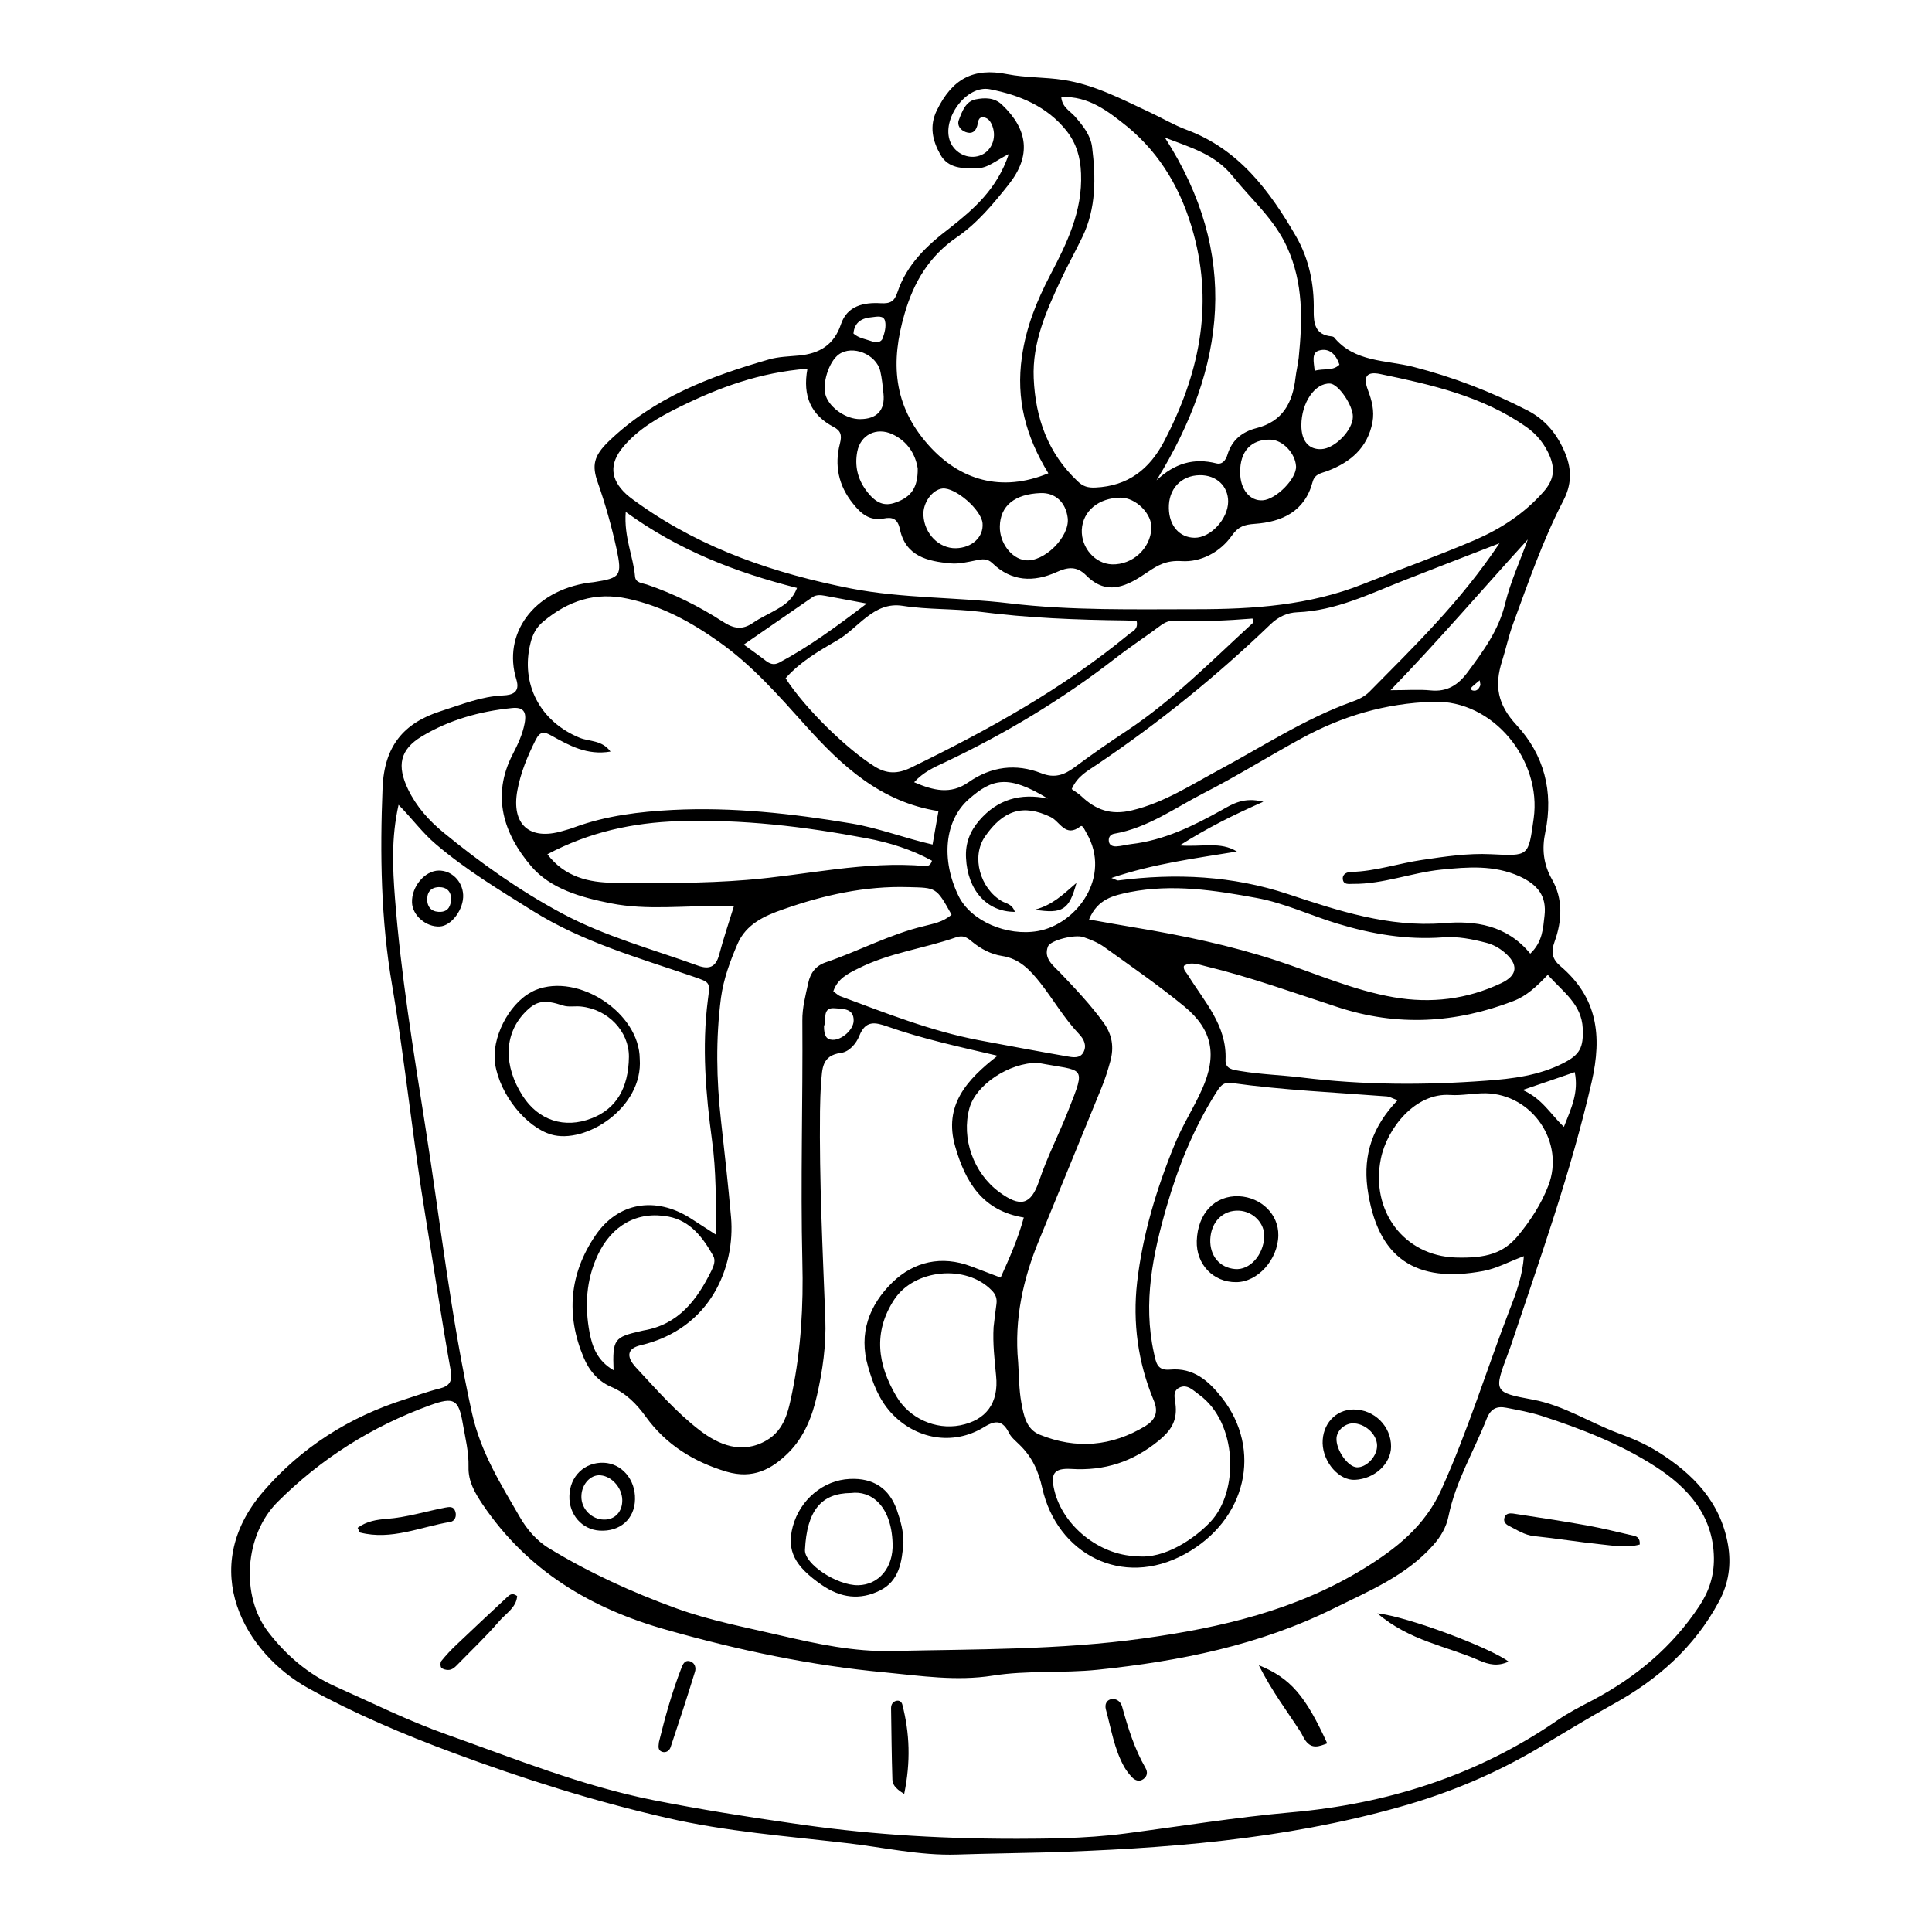 <?xml version="1.0" encoding="UTF-8"?>
<!-- Uploaded to: ICON Repo, www.iconrepo.com, Generator: ICON Repo Mixer Tools -->
<svg fill="#000000" width="800px" height="800px" version="1.1" viewBox="144 144 512 512" xmlns="http://www.w3.org/2000/svg">
 <g>
  <path d="m411.34 184.82c-3.527 1.762-5.543 3.777-8.516 3.777-3.727 0.051-7.508 0.102-9.621-3.629-2.066-3.68-2.973-7.508-0.957-11.688 4.082-8.312 9.574-11.438 18.691-9.621 4.938 0.957 9.926 0.754 14.863 1.512 8.211 1.258 15.418 5.09 22.773 8.516 3.273 1.512 6.449 3.426 9.824 4.684 13.906 5.141 22.066 16.172 29.07 28.266 3.426 5.945 4.836 12.695 4.684 19.648-0.051 3.375 0.352 6.449 4.684 6.852 0.203 0 0.504 0.102 0.656 0.203 5.441 6.699 13.805 6.047 20.957 7.859 10.629 2.719 20.707 6.602 30.379 11.586 4.785 2.469 7.961 6.398 10.027 11.488 1.762 4.383 1.562 8.312-0.555 12.395-5.441 10.48-9.27 21.664-13.352 32.746-1.16 3.176-1.863 6.551-2.871 9.723-2.117 6.602-1.211 11.586 3.828 17.027 7.254 7.809 9.875 17.633 7.609 28.414-0.906 4.281-0.555 8.363 1.762 12.445 2.973 5.188 2.719 10.984 0.707 16.523-1.008 2.769-0.656 4.637 1.562 6.5 9.773 8.312 11.082 18.391 8.262 30.684-5.492 23.93-13.754 46.953-21.512 70.18-0.203 0.656-0.504 1.258-0.707 1.914-3.727 9.977-3.777 10.176 6.602 12.09 8.211 1.512 15.113 6.098 22.723 8.918 3.578 1.309 7.203 2.871 10.43 4.887 9.27 5.793 16.625 13.301 18.59 24.637 0.906 5.289 0.203 10.277-2.418 15.113-6.449 12.043-16.223 20.656-27.91 27.105-6.75 3.727-13.301 7.758-19.902 11.688-11.539 6.852-23.879 11.992-36.828 15.617-30.781 8.664-62.422 11.082-94.211 12.043-7.707 0.203-15.418 0.301-23.125 0.555-9.824 0.301-19.398-1.914-29.07-3.023-15.973-1.863-32.094-3.074-47.762-6.699-19.246-4.383-37.988-10.328-56.477-17.18-13.199-4.887-26.25-10.43-38.441-17.129-16.93-9.32-29.625-31.641-12.09-52.094 10.078-11.738 22.871-19.852 37.684-24.535 3.023-0.957 5.996-2.066 9.07-2.82 2.769-0.707 3.477-1.965 2.973-4.887-2.418-13.402-4.383-26.852-6.602-40.305-3.379-20.457-5.445-41.211-8.922-61.77-2.973-17.281-3.223-34.711-2.519-52.246 0.453-10.984 5.492-17.18 15.516-20.355 5.391-1.715 10.629-3.879 16.426-4.133 2.519-0.102 4.535-0.855 3.527-4.18-3.727-12.043 4.383-23.527 19.145-25.695 0.453-0.051 0.906-0.102 1.359-0.152 7.055-1.109 7.559-1.613 6.047-8.766-1.309-5.945-2.973-11.891-4.988-17.633-1.613-4.535-1.059-7.055 2.82-10.832 12.09-11.688 26.902-17.281 42.473-21.766 2.57-0.754 5.391-0.805 8.062-1.059 5.391-0.504 9.27-2.82 11.082-8.262 1.664-4.988 6.144-5.844 10.531-5.594 2.621 0.152 3.629-0.504 4.434-2.871 2.469-7.406 7.809-12.445 13.906-17.078 6.297-4.981 12.543-10.324 15.617-19.594zm103.03 250.75c-1.512-0.555-2.117-0.957-2.769-1.008-13.754-1.059-27.609-1.664-41.312-3.578-2.266-0.301-3.074 1.109-4.133 2.769-5.844 9.32-9.926 19.398-12.949 29.875-3.68 12.695-6.348 25.492-3.426 38.844 0.605 2.82 0.906 4.785 4.332 4.484 6.195-0.555 10.227 3.023 13.703 7.457 10.781 13.754 6.551 32.445-9.773 41.414-16.777 9.219-33.957-0.152-37.836-17.48-1.059-4.734-2.769-8.312-6.047-11.488-0.957-0.957-2.117-1.863-2.719-3.023-1.664-3.375-3.477-3.629-6.699-1.613-8.262 5.039-18.238 3.176-24.688-3.93-3.125-3.477-4.734-7.656-5.996-12.09-2.621-8.867 0.352-16.426 6.449-22.371 5.691-5.492 13-7.203 20.859-4.231 2.519 0.957 4.988 1.914 7.809 2.973 2.316-5.141 4.535-10.078 6.144-15.922-10.883-1.762-15.469-9.32-18.188-18.844-3.125-10.883 3.074-17.684 11.234-24.031-10.379-2.418-19.902-4.484-29.07-7.707-3.426-1.211-5.894-1.715-7.559 2.418-0.805 2.066-2.672 4.231-4.836 4.535-5.188 0.656-4.988 4.332-5.289 7.91-0.203 2.469-0.25 4.988-0.301 7.508-0.203 18.391 0.707 36.727 1.41 55.117 0.25 6.902-0.707 13.652-2.215 20.254-1.211 5.441-3.324 10.883-7.457 15.062-4.586 4.586-9.574 7.152-16.473 5.141-8.766-2.621-16.07-7.152-21.461-14.609-2.418-3.324-5.188-6.195-9.117-7.859-3.477-1.461-5.894-4.383-7.305-7.758-4.785-11.285-3.777-22.27 3.074-32.344 5.996-8.867 15.922-10.43 25.09-4.684 2.066 1.309 4.082 2.621 6.953 4.484-0.102-8.969 0-16.977-1.109-24.988-1.664-12.395-2.719-24.789-1.109-37.281 0.605-4.684 0.707-4.586-3.777-6.144-14.508-4.988-29.32-9.117-42.621-17.434-8.867-5.543-17.734-10.883-25.695-17.684-3.527-2.973-6.246-6.75-9.875-10.43-1.965 8.816-1.562 16.777-0.957 24.688 1.562 20.152 4.836 40.102 7.961 60.004 4.031 25.492 6.852 51.188 12.445 76.477 2.316 10.43 7.609 18.793 12.645 27.508 1.812 3.176 4.434 6.348 7.809 8.363 10.68 6.5 22.066 11.688 33.754 15.922 8.867 3.223 18.238 4.988 27.508 7.152 9.723 2.266 19.598 4.383 29.574 4.133 22.168-0.504 44.387-0.25 66.555-3.324 20.707-2.871 40.605-7.508 58.543-18.539 8.516-5.238 16.172-11.234 20.555-21.008 7.004-15.516 11.992-31.789 18.086-47.66 1.715-4.383 3.426-9.02 3.727-14.105-3.93 1.461-7.203 3.273-10.73 3.93-17.785 3.324-28.164-3.176-30.73-22.066-1.113-8.879 1.402-16.285 8.004-23.188zm-101.02 195.73c6.75-0.051 17.836 0.051 28.918-1.41 14.609-1.914 29.121-4.281 43.832-5.594 25.441-2.215 49.273-9.723 70.535-24.336 2.973-2.066 6.246-3.727 9.422-5.391 11.438-6.047 21.059-14.055 28.266-24.938 2.57-3.879 3.93-7.961 3.879-12.746-0.152-11.336-7.004-18.742-15.418-24.184-9.27-5.996-19.75-10.078-30.328-13.504-3.023-0.957-6.144-1.512-9.219-2.117-2.519-0.504-4.133 0.152-5.238 2.871-3.375 8.613-8.262 16.625-10.125 25.844-0.605 2.973-2.066 5.441-4.082 7.707-7.152 8.062-16.93 12.09-26.199 16.676-19.75 9.824-40.961 14.055-62.723 16.324-9.27 0.957-18.641 0.102-27.809 1.562-9.621 1.512-19.043 0.051-28.465-0.855-19.648-1.812-38.895-5.894-57.938-11.285-20.102-5.644-36.879-15.668-48.77-33.25-2.117-3.176-3.828-6.144-3.727-9.926 0.102-3.93-0.855-7.656-1.512-11.438-1.109-6.5-2.316-7.203-8.715-4.887-15.367 5.594-28.867 14.105-40.406 25.645-8.664 8.664-9.875 24.789-2.418 34.461 4.734 6.144 10.578 11.184 17.785 14.41 9.723 4.332 19.195 9.07 29.27 12.645 18.137 6.449 36.023 13.703 55.016 17.48 12.242 2.418 24.535 4.383 36.879 6.144 18.23 2.68 36.52 4.09 59.289 4.09zm-55.367-389.59c-12.797 1.008-23.527 5.039-33.957 10.176-5.492 2.719-10.832 5.742-14.863 10.531-3.727 4.434-3.477 8.566 0.754 12.496 1.16 1.059 2.519 1.965 3.777 2.871 16.828 11.84 35.82 18.238 55.82 22.168 13.855 2.672 28.012 2.266 41.969 3.93 16.473 1.965 33.102 1.562 49.625 1.562 14.965 0 29.926-1.008 44.082-6.648 9.875-3.93 19.902-7.508 29.676-11.688 6.852-2.973 13.098-7.004 18.188-12.797 2.719-3.074 3.074-5.844 1.715-9.27-1.309-3.223-3.426-5.894-6.297-7.91-11.637-8.16-25.141-11.184-38.691-14.008-3.629-0.754-4.586 0.707-3.273 4.231 1.059 2.82 1.762 5.492 1.211 8.566-1.309 6.75-5.793 10.531-11.789 12.848-1.664 0.656-3.477 0.707-4.082 2.973-2.066 7.809-8.113 10.578-15.316 11.082-2.719 0.203-4.332 0.656-6.047 3.074-3.125 4.484-8.363 7.152-13.352 6.801-3.981-0.25-6.297 1.059-9.02 2.922-5.238 3.578-10.629 6.551-16.273 0.855-2.519-2.519-4.887-2.215-7.859-0.855-6.047 2.719-11.941 2.519-16.977-2.367-1.359-1.309-2.719-1.109-4.383-0.754-2.215 0.453-4.535 1.008-6.699 0.805-6.098-0.555-11.941-1.863-13.453-9.117-0.605-2.82-2.066-3.223-4.332-2.769-3.68 0.656-5.945-1.258-8.062-3.93-3.879-4.785-4.988-10.176-3.477-15.973 0.555-2.168 0.25-3.375-1.715-4.383-5.891-3.129-8.258-8.066-6.898-15.422zm191.55 155.02c3.324-3.176 3.375-6.75 3.777-10.027 0.605-5.188-1.715-8.211-6.648-10.48-6.75-3.023-13.652-2.469-20.707-1.762-7.91 0.805-15.418 3.879-23.426 3.777-1.059 0-2.519 0.301-2.672-1.258-0.152-1.41 1.211-1.914 2.266-1.914 6.398-0.152 12.496-2.266 18.742-3.176 6.098-0.906 12.141-1.812 18.289-1.512 10.078 0.504 9.875 0.605 11.285-9.473 2.168-15.367-10.629-31.488-26.652-30.934-12.695 0.402-24.031 3.777-34.914 9.723-8.766 4.785-17.23 10.078-26.098 14.609-7.609 3.93-14.711 9.117-23.426 10.629-0.957 0.152-1.613 0.805-1.512 1.914 0.102 1.211 1.059 1.461 1.914 1.461 1.359-0.051 2.672-0.453 3.981-0.605 8.766-1.008 16.426-4.785 24.031-9.02 2.871-1.613 5.844-3.527 11.035-2.215-7.961 3.527-14.609 6.801-22.168 11.586 6.098 0.453 10.781-1.109 15.164 1.613-11.035 1.812-22.066 3.223-33.25 7.004 1.109 0.402 1.461 0.707 1.812 0.656 15.266-1.965 30.277-1.258 44.988 3.629 13.352 4.434 26.652 8.816 41.109 7.707 8.469-0.75 16.832 0.461 23.078 8.066zm-243.74-53.555c-6.246 1.059-10.934-1.613-15.668-4.231-1.863-1.059-2.973-1.258-4.18 1.16-2.168 4.281-3.981 8.715-4.836 13.352-1.664 9.07 3.223 13.352 11.941 10.781 1.059-0.301 2.168-0.605 3.223-1.008 8.363-3.074 17.23-4.133 25.996-4.586 15.871-0.805 31.641 0.957 47.309 3.578 7.305 1.211 14.207 3.93 21.562 5.594 0.555-3.176 1.008-5.793 1.562-8.867-15.266-2.367-25.594-11.941-35.266-22.723-7.106-7.91-14.055-15.871-22.871-22.117-7.457-5.289-15.113-9.473-24.133-11.438-8.766-1.914-15.922 0.605-22.469 6.047-1.812 1.512-2.82 3.375-3.375 5.691-2.719 10.781 2.519 20.859 13.098 25.141 2.566 1.008 5.84 0.551 8.105 3.625zm90.383 43.227c-4.082-7.356-4.082-7.106-11.387-7.305-11.539-0.352-22.52 2.117-33.25 5.894-4.836 1.664-9.824 3.879-12.09 9.168-1.965 4.586-3.68 9.168-4.383 14.258-1.41 10.883-1.211 21.664 0 32.496 0.957 8.566 1.914 17.129 2.672 25.695 1.109 12.949-5.238 29.523-23.98 33.906-3.375 0.805-4.031 2.82-1.211 5.894 5.391 5.793 10.68 11.891 16.93 16.676 4.938 3.777 11.133 6.449 17.684 2.621 4.836-2.82 5.793-7.91 6.801-12.797 2.316-11.387 2.973-22.922 2.672-34.512-0.504-21.312 0.152-42.57 0-63.883-0.051-3.477 0.855-6.75 1.562-10.027 0.555-2.621 1.965-4.535 4.586-5.441 8.766-2.973 17.027-7.457 26.098-9.621 2.461-0.656 4.981-1.008 7.297-3.023zm17.637 118.5c0.25 3.629 0.203 7.305 0.855 10.832 0.605 3.273 1.258 7.004 4.836 8.465 9.672 3.93 19.094 3.125 28.012-2.266 2.519-1.562 3.629-3.578 2.215-6.852-4.18-10.027-5.594-20.605-4.383-31.285 1.461-12.645 5.141-24.789 9.977-36.578 2.066-5.09 5.039-9.621 7.254-14.609 3.981-8.918 2.82-15.668-4.684-21.867-6.801-5.594-14.105-10.629-21.262-15.77-1.613-1.16-3.578-1.965-5.492-2.621-2.215-0.805-8.766 0.805-9.422 2.469-1.211 3.125 1.309 4.988 3.125 6.852 4.082 4.281 8.113 8.516 11.586 13.301 2.367 3.273 2.82 6.602 1.812 10.277-0.656 2.418-1.41 4.785-2.367 7.106-5.441 13.402-10.984 26.801-16.473 40.203-4.281 10.328-6.648 21.059-5.59 32.344zm11.434-335.18c0.203 2.621 2.215 3.629 3.527 5.039 2.117 2.418 4.231 4.988 4.637 8.16 1.008 8.113 1.109 16.273-2.57 23.879-1.863 3.879-3.981 7.609-5.793 11.539-3.828 8.211-7.508 16.473-7.106 25.895 0.453 10.578 3.777 19.902 11.637 27.305 1.41 1.359 2.672 1.762 4.734 1.664 8.613-0.402 14.309-4.836 18.188-12.242 9.117-17.434 13.148-35.469 7.809-55.016-3.074-11.285-8.566-20.957-17.531-28.363-5.035-4.031-10.273-8.211-17.531-7.859zm-3.426 99.703c-6.047-9.875-8.613-19.699-7.004-30.883 1.109-7.859 3.93-14.812 7.508-21.664 4.434-8.465 8.566-16.879 8.16-26.902-0.152-4.332-1.258-8.012-3.828-11.285-5.188-6.551-12.543-9.523-20.305-11.035-6.297-1.258-12.949 7.961-10.531 13.906 1.258 3.074 4.734 4.734 7.809 3.68 3.023-1.008 4.586-4.535 3.375-7.809-0.402-1.059-1.008-2.117-2.215-2.316-1.664-0.25-1.512 1.211-1.812 2.215-0.453 1.562-1.461 2.266-3.074 1.664-1.461-0.555-2.316-1.863-1.812-3.176 0.855-2.266 1.812-4.988 4.484-5.492 2.316-0.453 4.938-0.555 7.004 1.461 6.902 6.551 7.707 13.551 1.762 21.059-4.082 5.141-8.312 10.277-13.754 14.008-7.305 4.988-11.438 11.891-13.855 20.254-3.727 12.746-3.125 24.234 6.297 34.812 8.316 9.367 19.352 12.645 31.793 7.504zm119.55 18.543c-9.219 3.578-17.18 6.648-25.141 9.773-9.27 3.629-18.188 8.113-28.465 8.516-2.519 0.102-4.938 1.109-7.152 3.273-14.207 13.652-29.523 26.047-45.898 37.082-2.418 1.664-5.141 2.973-6.699 6.5 0.707 0.555 1.715 1.109 2.519 1.863 3.828 3.629 7.809 5.141 13.453 3.777 8.613-2.066 15.719-6.801 23.277-10.832 11.539-6.195 22.57-13.453 35.016-17.938 1.715-0.605 3.324-1.359 4.637-2.672 11.984-12.141 24.176-23.93 34.453-39.344zm-189.18 35.77c5.09 7.961 16.223 18.793 23.578 23.375 3.223 2.016 6.098 2.016 9.574 0.352 20.402-9.926 40.203-20.859 57.785-35.367 0.957-0.805 2.519-1.211 2.117-3.426-0.957-0.102-2.016-0.25-3.125-0.25-12.898-0.152-25.746-0.656-38.594-2.316-6.699-0.855-13.551-0.504-20.305-1.562-7.758-1.211-11.738 5.996-17.48 9.219-4.785 2.769-9.773 5.691-13.551 9.977zm201.98 78.594c-2.973 3.125-5.594 5.594-9.117 6.953-15.316 5.894-30.781 6.801-46.551 1.613-11.586-3.777-23.074-7.961-34.965-10.832-1.914-0.453-3.879-1.309-5.793-0.102-0.203 1.109 0.605 1.664 1.059 2.418 4.332 7.055 10.379 13.352 9.977 22.52-0.102 2.418 2.016 2.621 3.879 2.922 5.391 0.906 10.832 1.059 16.223 1.715 16.273 2.016 32.598 2.066 48.918 0.855 7.004-0.504 14.008-1.359 20.453-4.637 4.484-2.266 5.391-4.18 5.188-9.219-0.301-6.449-5.188-9.621-9.27-14.207zm-101.47-221.88c19.801 30.781 16.375 60.66-2.215 90.836 4.836-4.535 9.926-5.996 15.871-4.484 1.613 0.402 2.519-0.957 2.922-2.266 1.16-3.93 3.93-6.098 7.609-7.055 7.055-1.762 9.672-6.75 10.43-13.352 0.203-1.762 0.656-3.527 0.855-5.34 1.008-9.977 1.258-19.75-3.074-29.27-3.375-7.457-9.422-12.594-14.359-18.742-4.688-5.945-11.336-7.707-18.039-10.328zm77.035 296.8c8.211 0.25 12.695-1.16 16.523-5.742 3.324-4.031 6.195-8.414 8.062-13.301 4.434-11.438-4.18-24.184-16.523-24.484-3.176-0.051-6.348 0.656-9.473 0.453-9.27-0.656-16.777 8.867-18.391 16.93-2.769 13.801 6.148 25.688 19.801 26.145zm-97.137-89.578c4.586 0.805 8.363 1.512 12.09 2.117 12.746 2.117 25.293 4.734 37.633 8.766 10.277 3.375 20.254 7.859 31.035 9.723 9.875 1.715 19.398 0.555 28.465-3.727 4.484-2.117 4.637-5.039 0.754-8.262-1.41-1.16-2.973-2.016-4.785-2.469-3.727-0.957-7.457-1.715-11.387-1.41-9.621 0.707-18.844-0.855-28.113-3.68-7.106-2.168-13.855-5.391-21.211-6.75-11.184-2.066-22.32-3.777-33.703-1.562-4.227 0.906-8.457 1.711-10.777 7.254zm-94.109-3.527h-3.477c-9.723-0.203-19.445 1.16-29.121-0.754-7.91-1.562-16.02-3.828-21.16-9.875-7.203-8.465-10.578-18.539-4.887-29.574 1.359-2.621 2.621-5.289 3.176-8.211 0.605-3.176-0.352-4.434-3.477-4.082-8.414 0.855-16.523 3.125-23.781 7.508-5.844 3.527-6.602 7.809-3.629 14.008 2.215 4.586 5.492 8.262 9.422 11.488 9.824 8.062 20.102 15.367 31.387 21.41 11.488 6.144 23.93 9.473 36.074 13.855 2.973 1.059 4.684 0.301 5.543-2.82 1.105-4.188 2.469-8.219 3.93-12.953zm47.762-32.848c5.141 2.215 9.672 3.324 14.41 0 5.996-4.18 12.543-5.039 19.348-2.367 3.426 1.359 5.996 0.453 8.715-1.562 4.535-3.375 9.168-6.602 13.906-9.723 12.293-8.16 22.621-18.691 33.453-28.617 0.102-0.102-0.051-0.402-0.152-1.109-6.852 0.555-13.754 0.855-20.656 0.555-1.41-0.051-2.57 0.453-3.727 1.309-3.981 2.973-8.16 5.691-12.09 8.766-14.008 10.832-29.07 19.902-45.039 27.457-2.828 1.312-5.699 2.57-8.168 5.293zm58.844 205.1c7.656 0.957 15.82-4.988 19.699-9.117 7.656-8.16 7.106-26.25-2.922-33.605-1.613-1.16-3.273-3.023-5.391-1.914-1.965 1.008-1.008 3.273-0.906 4.938 0.301 4.031-1.359 6.5-4.484 9.07-6.902 5.644-14.41 8.062-23.227 7.508-4.586-0.25-5.543 1.258-4.434 5.742 2.266 9.367 11.891 17.074 21.664 17.379zm-54.109-184.3c-5.391-2.973-11.336-4.836-17.332-5.945-16.473-3.125-33.051-5.09-49.879-4.535-12.09 0.402-23.578 2.871-34.711 8.766 4.586 6.047 11.035 7.508 17.582 7.559 11.738 0.102 23.527 0.203 35.266-0.754 15.77-1.258 31.336-5.09 47.309-3.68 0.656 0.004 1.363-0.098 1.766-1.41zm-26.148 34.613c0.707 0.504 1.211 1.008 1.762 1.258 12.09 4.484 24.082 9.27 36.777 11.688 7.809 1.461 15.566 2.922 23.375 4.281 1.461 0.25 3.375 0.656 4.332-1.008 1.008-1.812 0.203-3.527-1.16-4.938-3.93-4.133-6.75-9.07-10.227-13.504-2.672-3.375-5.492-6.449-10.176-7.152-2.922-0.453-5.594-1.863-7.91-3.777-1.309-1.109-2.367-1.812-4.231-1.16-8.516 2.973-17.633 4.082-25.844 8.211-2.769 1.367-5.59 2.727-6.699 6.102zm42.473 88.973c0.25-2.016 0.453-4.082 0.754-6.098 0.203-1.461-0.203-2.57-1.258-3.629-6.75-6.953-20.504-5.691-25.844 2.469-5.644 8.664-4.383 17.23 0.605 25.645 3.426 5.793 10.328 8.918 16.879 7.656 6.902-1.359 10.277-5.945 9.523-13.148-0.41-4.281-0.914-8.562-0.66-12.895zm5.641-110.03c-7.508 0-12.543-5.793-12.949-14.309-0.203-3.828 1.008-7.004 3.527-9.926 4.836-5.594 10.883-7.305 18.137-5.793-10.531-6.449-14.762-5.238-20.859 0.102-6.551 5.691-7.457 16.172-2.769 25.746 3.273 6.648 12.797 10.68 20.957 9.27 10.277-1.762 19.699-14.359 12.949-25.945-0.453-0.754-1.008-2.266-1.613-1.812-3.981 3.125-5.441-1.309-7.91-2.469-7.305-3.527-12.594-1.812-17.434 5.238-3.629 5.34-1.258 13.703 4.535 17.078 1.164 0.652 2.676 0.703 3.43 2.82zm-106.35 121.47c-0.301-8.211 0.152-8.766 7.254-10.379 0.203-0.051 0.453-0.102 0.656-0.152 9.32-1.562 14.207-8.113 18.035-15.871 0.605-1.258 1.16-2.672 0.453-3.93-2.719-4.836-6.047-9.27-11.84-10.379-8.262-1.562-15.062 2.316-18.742 10.176-3.125 6.648-3.477 13.602-2.168 20.605 0.707 3.68 2.016 7.41 6.352 9.93zm112.4-81.469c-7.559-0.051-16.375 5.793-18.086 11.992-2.215 8.012 1.059 17.23 7.91 22.27 5.543 4.082 8.363 3.477 10.531-2.922 2.168-6.449 5.289-12.445 7.758-18.742 4.836-12.242 4.231-10.227-8.113-12.598zm-109.18-146c-0.504 6.75 2.016 11.789 2.469 17.129 0.152 1.715 1.914 1.715 3.125 2.117 7.106 2.418 13.805 5.742 20.102 9.824 2.871 1.863 5.141 2.316 8.012 0.352 2.016-1.41 4.383-2.418 6.5-3.68 2.066-1.211 4.031-2.57 5.188-5.594-16.273-4.125-31.387-9.969-45.395-20.148zm202.68 47.258c4.484 0 7.559-0.25 10.629 0.051 4.383 0.453 7.305-1.461 9.773-4.785 4.18-5.644 8.262-11.133 9.977-18.238 1.41-5.793 3.981-11.336 5.996-16.977-11.941 13.098-23.277 26.398-36.375 39.949zm-138.8-22.973c-4.938-0.906-8.012-1.512-11.082-2.066-1.109-0.203-2.316-0.301-3.273 0.352-5.644 3.879-11.285 7.809-18.238 12.594 2.418 1.762 4.082 2.922 5.691 4.18 1.16 0.906 2.215 1.359 3.68 0.605 7.856-4.176 15.012-9.418 23.223-15.664zm64.992-10.379c5.391 0.152 10.125-4.133 10.43-9.473 0.25-3.879-4.082-8.211-8.16-8.211-5.793 0.051-10.027 3.527-10.277 8.516-0.203 4.785 3.523 9.016 8.008 9.168zm-29.727-10.074c-0.102 4.332 3.023 8.516 6.699 8.969 4.938 0.656 11.891-6.195 11.285-11.184-0.504-4.18-3.324-6.75-7.203-6.602-6.852 0.25-10.68 3.375-10.781 8.816zm-21.762-15.316c-0.555-3.578-2.519-7.152-6.75-9.117-4.18-1.914-8.414 0.152-9.27 4.637-0.707 3.68 0.051 7.152 2.316 10.227 2.519 3.426 4.836 4.383 7.91 3.223 4.078-1.461 5.844-3.93 5.793-8.969zm-15.266-13.102c4.434 0 6.648-2.367 6.195-6.699-0.203-2.016-0.402-4.082-0.855-6.047-1.109-4.484-7.356-6.953-10.934-4.434-2.719 1.914-4.586 7.91-3.477 11.082 1.16 3.227 5.441 6.148 9.07 6.098zm81.816 23.68c0.102 4.586 2.82 7.707 6.801 7.758 4.231 0.051 8.867-4.938 8.918-9.574 0-4.133-3.125-7.055-7.508-7.004-4.984 0.055-8.359 3.684-8.211 8.82zm-56.426 10.531c4.281-0.102 7.356-2.973 7.055-6.602-0.301-3.578-7.203-9.574-10.629-9.219-2.719 0.301-5.238 3.828-5.039 7.106 0.25 4.887 4.129 8.816 8.613 8.715zm75.32-20.102c0 4.484 2.57 7.656 5.996 7.406 3.578-0.25 9.02-5.793 8.816-9.02-0.203-3.477-3.578-7.004-6.801-7.055-5.09-0.098-8.062 3.074-8.012 8.668zm16.223-12.445c0 4.133 1.965 6.449 5.289 6.297 3.578-0.152 8.312-4.988 8.363-8.566 0.051-3.023-3.828-8.715-6.047-8.816-3.981-0.199-7.606 5.039-7.606 11.086zm72.445 171.39c-4.535 1.562-8.715 3.023-13.805 4.734 5.188 2.266 7.356 6.398 10.934 9.773 1.914-4.883 3.981-9.066 2.871-14.508zm-198.95-12.191c0 2.57 0.656 3.578 2.266 3.629 2.367 0.102 5.543-2.621 5.594-5.039 0.102-3.477-3.176-3.125-4.938-3.324-3.574-0.352-2.164 3.125-2.922 4.734zm7.809-183.54c1.41 1.258 3.223 1.461 4.887 2.066 1.109 0.402 2.469 0.352 2.871-0.855 0.504-1.41 0.957-3.125 0.605-4.535-0.352-1.562-2.168-1.16-3.426-1.008-2.617 0.199-4.684 1.258-4.938 4.332zm122.23 9.871c2.367-0.707 4.734 0.152 6.551-1.613-0.957-2.973-2.922-4.535-5.492-3.727-1.918 0.605-1.312 2.922-1.059 5.34zm43.93 83.281c-0.051-0.402-0.152-0.855-0.203-1.258-0.656 0.555-1.359 1.109-2.016 1.715-0.453 0.453-0.352 0.906 0.301 1.008 1.062 0.199 1.566-0.609 1.918-1.465z"/>
  <path d="m313.54 424.59c0.957 13-14.461 22.773-23.527 20.051-6.5-1.965-13.504-10.379-14.812-18.742-1.008-6.648 3.477-15.668 9.523-18.941 0.402-0.203 0.805-0.453 1.211-0.605 11.383-4.586 27.508 6.094 27.605 18.238zm-2.871-0.504c0.051-6.75-5.543-12.645-12.746-13.352-1.562-0.152-3.223 0.203-4.684-0.25-5.039-1.664-7.152-1.359-10.328 2.016-5.34 5.742-5.492 13.957-0.402 21.914 4.18 6.5 11.082 8.766 18.289 5.945 6.445-2.469 9.773-7.961 9.871-16.273z"/>
  <path d="m383.42 552.86c-0.402 5.039-1.109 10.125-6.246 12.645-5.289 2.621-10.379 1.965-15.367-1.461-7.152-4.938-9.422-9.07-7.707-15.516 1.914-7.106 8.113-12.293 15.113-12.594 6.195-0.301 10.48 2.469 12.496 8.312 0.957 2.769 1.762 5.641 1.711 8.613zm-13.902-13.199c-7.91 0.051-11.688 4.684-12.191 15.062-0.203 3.727 8.465 9.473 14.105 9.371 5.441-0.102 9.371-4.637 9.117-11.133-0.352-10.078-5.793-14.008-11.031-13.301z"/>
  <path d="m482.77 471.39c-0.102 6.449-5.492 12.395-11.184 12.395-6.047 0.051-10.629-4.734-10.43-10.934 0.25-7.305 4.785-12.09 11.184-11.84 5.945 0.305 10.531 4.84 10.43 10.379zm-18.035 1.059c-0.152 4.332 2.469 7.508 6.551 7.859 3.879 0.352 7.508-3.629 7.758-8.516 0.152-3.578-2.871-6.75-6.699-6.953-4.285-0.199-7.406 2.977-7.609 7.609z"/>
  <path d="m494.51 526.5c-0.102-5.039 3.375-8.918 8.16-8.969 5.492-0.051 10.027 4.434 9.977 9.875-0.051 4.535-4.383 8.516-9.574 8.766-4.18 0.203-8.41-4.582-8.562-9.672zm9.07 6.348c2.367 0.102 5.09-2.57 5.34-5.289 0.301-2.973-2.621-6.047-5.945-6.348-2.316-0.203-4.637 1.715-4.785 3.879-0.203 3.074 2.973 7.66 5.391 7.758z"/>
  <path d="m304.02 531.64c4.734 0.203 8.414 4.434 8.262 9.723-0.102 5.188-3.981 8.613-9.422 8.262-4.637-0.301-8.113-4.281-7.961-9.168 0.102-5.238 4.031-9.02 9.121-8.816zm4.887 9.875c-0.051-3.477-3.176-6.699-6.348-6.551-2.469 0.152-4.535 2.769-4.484 5.742 0 3.223 2.82 5.996 5.996 5.996 2.922 0.051 4.887-2.113 4.836-5.188z"/>
  <path d="m260.24 374.71c3.426-0.051 6.297 2.769 6.5 6.398 0.203 3.828-3.074 8.262-6.195 8.414-3.629 0.203-7.254-2.922-7.356-6.348-0.152-4.184 3.371-8.414 7.051-8.465zm0.051 4.383c-2.367 0.102-3.176 1.613-3.074 3.578 0.152 2.117 1.562 3.125 3.68 2.973 1.965-0.152 2.57-1.664 2.621-3.273 0.098-2.117-1.113-3.277-3.227-3.277z"/>
  <path d="m578.55 553.31c-3.426 0.957-6.902 0.301-10.379-0.051-5.844-0.605-11.688-1.562-17.531-2.168-2.621-0.25-4.637-1.664-6.852-2.769-0.805-0.402-1.461-1.16-1.059-2.215 0.352-1.059 1.359-1.109 2.215-1.008 6.5 1.008 13 1.965 19.445 3.125 4.231 0.754 8.414 1.812 12.594 2.769 0.914 0.199 1.668 0.703 1.566 2.316z"/>
  <path d="m509.02 571.55c8.062 0.855 30.027 9.168 34.762 12.797-2.82 1.309-5.188 0.805-7.758-0.301-8.617-3.832-18.391-5.141-27.004-12.496z"/>
  <path d="m477.59 585.3c8.465 3.426 12.395 8.16 18.137 20.707-2.117 0.805-4.031 1.613-5.742-0.707-0.555-0.707-0.855-1.613-1.359-2.367-3.481-5.391-7.457-10.582-11.035-17.633z"/>
  <path d="m238.78 548.88c2.418-1.762 5.09-2.168 7.758-2.367 5.238-0.402 10.227-1.965 15.367-2.973 1.16-0.203 2.316-0.453 2.769 1.059 0.402 1.309-0.203 2.519-1.309 2.719-7.961 1.309-15.617 4.938-23.93 2.82-0.152-0.051-0.254-0.352-0.656-1.258z"/>
  <path d="m383.62 619.41c-2.672-1.613-3.074-2.719-3.125-3.828-0.203-6.297-0.25-12.594-0.352-18.895 0-0.957 0.453-1.762 1.461-1.965 0.707-0.152 1.309 0.25 1.512 0.957 1.965 7.609 2.266 15.168 0.504 23.73z"/>
  <path d="m438.89 594.22c1.359 0.102 2.117 0.906 2.469 2.016 1.562 5.644 3.273 11.184 6.195 16.273 0.656 1.109 0.504 2.215-0.555 2.973-1.059 0.754-2.168 0.402-3.023-0.504-0.754-0.805-1.461-1.715-2.016-2.672-2.672-4.734-3.477-10.125-4.887-15.266-0.352-1.359 0.102-2.621 1.816-2.82z"/>
  <path d="m281.05 566.96c-0.203 3.074-3.023 4.637-4.734 6.648-3.375 3.93-7.152 7.508-10.781 11.234-0.805 0.805-1.562 1.715-2.769 1.715-0.605 0-1.461-0.203-1.812-0.605-0.301-0.352-0.301-1.41 0-1.762 1.258-1.562 2.672-3.074 4.133-4.434 4.383-4.18 8.867-8.363 13.301-12.496 0.648-0.602 1.352-1.258 2.664-0.301z"/>
  <path d="m318.63 605.65c1.664-6.75 3.477-13.25 5.945-19.598 0.352-0.906 0.855-2.266 2.367-1.762 1.309 0.453 1.562 1.812 1.211 2.82-2.066 6.699-4.231 13.352-6.449 19.949-0.301 0.855-1.16 1.512-2.168 1.211-1.41-0.453-0.957-1.715-0.906-2.621z"/>
  <path d="m429.27 377.98c-1.914 7.152-3.68 8.262-11.035 7.106 4.637-1.258 7.156-3.727 11.035-7.106z"/>
 </g>
</svg>